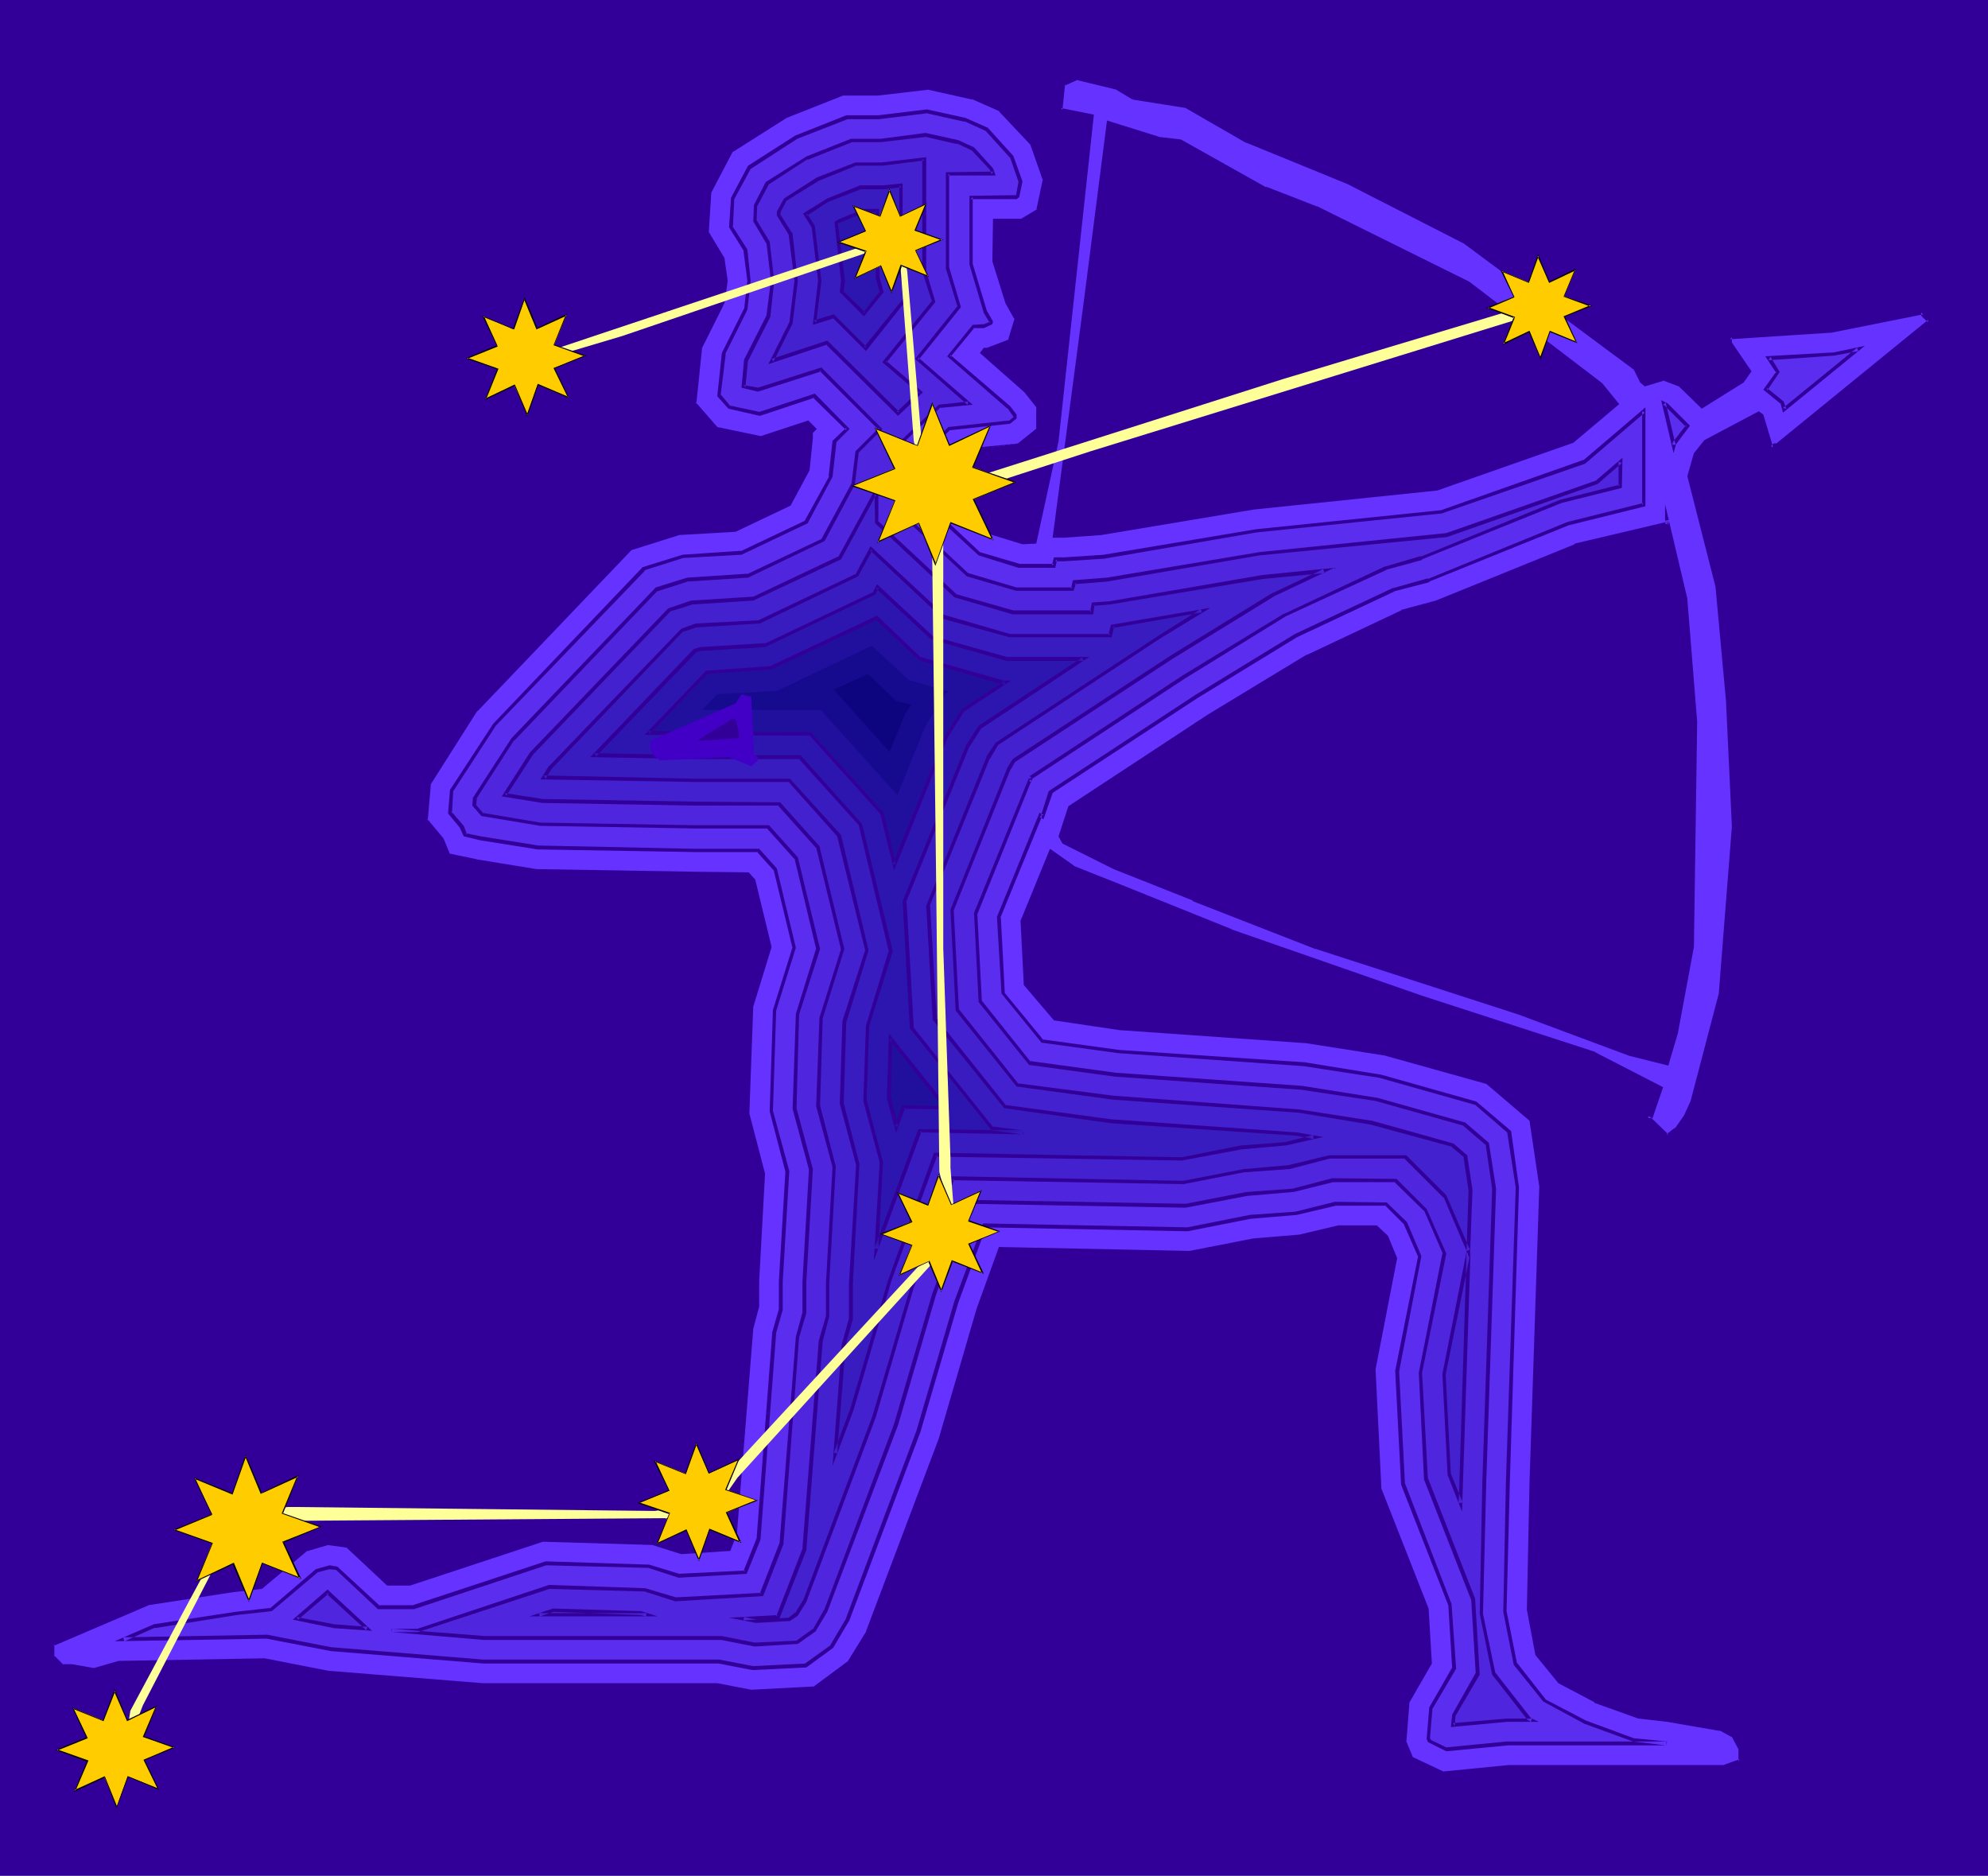 <?xml version="1.0" encoding="UTF-8" standalone="no"?>
<svg
   version="1.0"
   width="129.766mm"
   height="122.431mm"
   id="svg48"
   sodipodi:docname="Sagittarius 20.wmf"
   xmlns:inkscape="http://www.inkscape.org/namespaces/inkscape"
   xmlns:sodipodi="http://sodipodi.sourceforge.net/DTD/sodipodi-0.dtd"
   xmlns="http://www.w3.org/2000/svg"
   xmlns:svg="http://www.w3.org/2000/svg">
  <rect width="100%" height="100%" fill="#808080" stroke="none"/>
  <sodipodi:namedview
     id="namedview48"
     pagecolor="#ffffff"
     bordercolor="#000000"
     borderopacity="0.25"
     inkscape:showpageshadow="2"
     inkscape:pageopacity="0.0"
     inkscape:pagecheckerboard="0"
     inkscape:deskcolor="#d1d1d1"
     inkscape:document-units="mm" />
  <defs
     id="defs1">
    <pattern
       id="WMFhbasepattern"
       patternUnits="userSpaceOnUse"
       width="6"
       height="6"
       x="0"
       y="0" />
  </defs>
  <path
     style="fill:#320099;fill-opacity:1;fill-rule:evenodd;stroke:none"
     d="M 0,0 H 490.455 V 462.73 H 0 Z"
     id="path1" />
  <path
     style="fill:#6632ff;fill-opacity:1;fill-rule:evenodd;stroke:none"
     d="m 418.22,178.209 -2.262,-30.375 -4.686,-19.55 v 0.969 l -22.624,5.332 -34.259,14.056 -8.565,2.262 -23.27,10.987 -24.24,14.864 -34.259,22.458 -2.424,7.109 0.808,1.454 12.443,6.14 19.554,7.917 30.219,11.794 49.934,16.157 27.31,10.179 9.373,2.424 2.262,-7.917 3.878,-20.842 z M 279.568,24.074 l 13.251,2.262 14.867,8.563 24.886,10.179 28.765,14.703 42.016,31.183 1.616,3.07 0.808,0.808 4.686,-1.454 3.878,1.454 5.494,5.493 10.019,-6.301 1.778,-2.424 -4.848,-6.947 v -1.454 l 24.886,-1.616 22.786,-4.524 v 0.646 l 1.454,1.454 -37.33,30.536 h -0.808 l -0.646,0.808 -2.424,-7.917 -0.808,-0.646 -13.251,6.947 -2.424,3.07 -1.454,5.493 6.949,27.143 2.424,28.274 1.454,31.021 -3.07,41.2 -7.11,26.659 -1.454,3.716 -2.424,3.231 -2.262,1.454 -4.848,-4.685 h 0.97 l 2.424,-6.947 -16.322,-8.563 -42.986,-13.895 -46.702,-16.318 -27.31,-10.987 -11.797,-4.847 -5.494,-3.878 -6.949,17.288 0.808,15.349 7.11,8.725 16.322,2.262 46.056,3.231 19.392,3.07 24.886,6.947 10.989,9.371 2.262,16.318 -2.262,73.352 -0.808,31.021 2.262,10.987 5.333,6.947 8.888,4.685 10.827,3.878 6.949,0.808 13.251,2.262 3.07,1.777 1.616,3.07 v 3.07 l -3.878,1.454 h -53.005 l -16.483,1.454 -7.757,-3.716 -1.616,-3.878 0.808,-10.179 5.494,-9.371 -0.808,-13.249 -11.635,-29.567 -1.454,-29.728 5.333,-27.143 -2.262,-5.493 -2.424,-2.262 h -9.373 l -9.373,2.262 -11.635,0.808 -15.675,3.231 -46.702,-0.969 -5.333,14.864 -9.373,31.99 -17.938,47.501 -4.525,7.755 -8.726,6.301 -15.514,0.808 -8.565,-1.616 h -57.853 l -38.138,-3.07 -15.514,-3.231 -35.875,0.808 -6.141,1.616 -5.494,-0.808 h -2.424 l -2.424,-2.424 v -3.07 l 23.594,-10.017 21.008,-3.231 6.949,-0.646 10.989,-9.371 5.333,-1.616 4.848,0.646 10.019,9.371 h 5.494 l 32.643,-10.825 27.31,0.808 6.949,2.262 11.797,-0.646 1.616,-4.039 3.878,-50.571 1.616,-5.332 v -6.301 l 1.454,-26.497 -3.878,-14.703 0.808,-26.659 4.525,-14.541 -3.878,-16.318 -1.454,-1.777 h -13.251 l -38.946,-0.646 -14.867,-2.424 -6.949,-1.616 -1.616,-3.878 -3.878,-4.685 0.808,-9.209 11.635,-17.934 38.138,-39.907 11.797,-3.716 14.059,-0.808 13.251,-6.301 4.525,-8.563 0.97,-7.755 v -1.616 l 0.646,-0.646 -1.616,-1.616 -11.635,3.878 -10.827,-2.262 -5.494,-6.301 1.616,-13.895 5.494,-10.987 0.646,-5.332 -0.646,-5.493 -4.04,-6.301 0.646,-10.179 5.494,-10.179 13.251,-8.563 14.059,-5.493 h 8.726 l 12.443,-1.454 10.827,2.424 6.949,3.07 7.918,8.402 3.07,8.725 -1.616,7.755 -3.878,2.424 h -6.949 v 10.017 l 3.07,10.179 2.424,3.878 -1.616,5.493 -5.494,2.262 h -0.646 l -0.808,0.808 10.827,9.371 3.07,3.878 v 5.493 l -4.686,3.878 -14.706,1.616 -3.232,3.07 v 6.947 l 10.989,10.179 7.757,2.262 h 3.07 l 5.494,-24.881 8.565,-80.299 -7.757,-1.454 0.808,-6.301 3.07,-1.616 10.019,2.424 z m 11.635,10.825 -5.333,-0.808 -12.443,-3.878 -5.494,43.623 -7.757,58.326 h 2.262 l 9.211,-0.646 37.491,-6.301 45.248,-4.524 33.613,-11.794 10.827,-9.371 -3.878,-4.685 L 362.307,69.959 324.654,51.217 312.211,46.531 Z"
     id="path2" />
  <path
     style="fill:#320099;fill-opacity:1;fill-rule:evenodd;stroke:none"
     d="m 418.705,178.209 v -0.162 l -2.424,-30.213 v -0.162 l -5.494,-23.266 v 4.847 l 0.323,-0.485 -22.624,5.332 v 0.162 l -34.259,13.895 v 0 l -8.403,2.262 -0.162,0.162 -23.27,10.987 h -0.162 l -24.24,14.703 -34.421,22.619 -2.424,7.432 0.97,1.777 12.605,6.301 19.554,7.755 v 0.162 l 30.219,11.794 h 0.162 l 49.934,16.157 27.31,10.179 9.696,2.424 2.424,-8.24 v -0.162 l 3.878,-20.842 0.808,-55.418 h -0.97 l -0.646,55.418 v -0.162 l -4.04,20.842 v 0 l -2.262,7.917 0.646,-0.323 -9.373,-2.424 -27.31,-10.017 -49.934,-16.318 h 0.162 l -30.381,-11.794 v 0.162 l -19.554,-7.917 -12.443,-6.14 0.162,0.162 -0.646,-1.454 v 0.323 l 2.424,-7.271 -0.323,0.323 34.421,-22.458 24.078,-14.864 v 0 l 23.432,-10.825 h -0.162 L 354.55,148.965 v 0 l 34.259,-14.056 v 0.162 l 22.786,-5.493 0.162,-1.293 -0.97,0.162 4.686,19.55 v 0 l 2.262,30.213 v 0 z"
     id="path3" />
  <path
     style="fill:#320099;fill-opacity:1;fill-rule:evenodd;stroke:none"
     d="m 279.406,24.558 13.251,2.1 h -0.162 l 14.867,8.563 h 0.162 l 24.886,10.179 28.765,14.703 v 0 l 42.016,31.183 -0.162,-0.162 1.616,3.231 1.131,0.969 4.848,-1.454 h -0.323 l 3.878,1.454 -0.162,-0.162 5.818,5.655 10.342,-6.463 1.939,-2.747 -4.848,-7.109 v 0.162 -1.454 l -0.485,0.485 24.886,-1.616 h 0.162 l 22.624,-4.524 -0.485,-0.485 v 0.808 l 1.616,1.616 0.162,-0.646 -37.491,30.536 h 0.323 -0.97 l -0.808,0.808 0.646,0.162 -2.424,-8.078 -1.131,-0.808 -13.413,7.109 -2.586,3.231 -1.616,5.655 6.949,27.305 v 0 l 2.586,28.113 v 0 l 1.454,31.021 v 0 l -3.232,41.2 v 0 l -6.949,26.497 v 0 l -1.616,3.554 v 0 l -2.262,3.231 v -0.162 l -2.101,1.616 h 0.485 l -4.848,-4.685 -0.323,0.646 h 1.293 l 2.586,-7.594 -16.645,-8.563 -0.162,-0.162 -42.824,-13.895 -46.864,-16.318 h 0.162 l -27.31,-10.987 -11.797,-4.685 h 0.162 l -5.979,-4.201 -7.272,17.772 0.808,15.834 7.434,8.725 16.322,2.424 h 0.162 l 46.056,3.231 h -0.162 l 19.554,3.07 h -0.162 l 24.886,6.947 -0.162,-0.162 10.989,9.371 -0.162,-0.162 2.424,16.318 v -0.162 l -2.424,73.352 -0.646,31.183 2.101,11.148 5.656,6.947 8.888,4.685 v 0.162 l 10.827,3.878 7.11,0.808 13.09,2.262 -0.162,-0.162 3.232,1.777 -0.162,-0.162 1.616,3.07 v -0.162 3.07 l 0.323,-0.485 -4.04,1.454 h 0.162 -53.166 l -16.322,1.616 h 0.323 l -7.918,-3.716 0.323,0.162 -1.616,-3.878 v 0.162 l 0.808,-10.179 v 0.323 l 5.494,-9.532 -0.808,-13.572 -11.635,-29.567 v 0.162 l -1.454,-29.728 v 0.162 l 5.333,-27.466 -2.262,-5.493 -2.747,-2.585 h -9.534 l -9.534,2.262 h 0.162 l -11.635,0.969 -15.675,3.07 v 0 l -47.026,-0.969 -5.494,15.187 -9.373,32.152 -17.938,47.501 0.162,-0.162 -4.686,7.594 0.162,-0.162 -8.726,6.463 0.323,-0.162 -15.514,0.808 v 0 l -8.403,-1.616 h -58.014 0.162 l -38.138,-3.07 -15.675,-3.07 -36.037,0.646 -6.141,1.777 h 0.162 l -5.494,-0.969 h -2.424 l 0.323,0.162 -2.424,-2.424 0.162,0.323 v -3.07 l -0.162,0.485 23.432,-10.017 h -0.162 l 21.008,-3.231 7.11,-0.808 11.15,-9.371 -0.323,0.162 5.494,-1.616 h -0.162 l 4.686,0.646 -0.162,-0.162 10.181,9.532 h 5.656 l 32.805,-10.825 h -0.162 l 27.31,0.808 h -0.162 l 7.11,2.262 12.12,-0.808 1.616,-4.201 4.04,-50.571 v 0 l 1.454,-5.493 v -6.301 l 1.454,-26.497 -3.878,-14.864 v 0.162 l 0.97,-26.659 v 0.162 l 4.525,-14.703 -4.04,-16.641 -1.616,-1.777 -13.413,-0.162 -38.946,-0.646 v 0 l -14.867,-2.424 h 0.162 l -6.949,-1.454 0.323,0.162 -1.616,-3.878 -4.04,-4.847 0.162,0.485 0.808,-9.371 v 0.323 l 11.474,-18.096 v 0.162 l 38.138,-39.907 -0.162,0.162 11.797,-3.716 h -0.162 l 14.059,-0.808 13.574,-6.463 4.686,-8.725 0.808,-7.917 v -1.616 0.323 l 0.97,-0.969 -2.101,-2.1 -11.797,3.878 h 0.162 l -10.827,-2.262 0.162,0.162 -5.494,-6.301 0.162,0.485 1.454,-14.056 v 0.162 l 5.494,-10.987 0.808,-5.493 -0.808,-5.655 -3.878,-6.463 v 0.323 l 0.646,-10.179 v 0.162 l 5.333,-10.179 v 0.162 l 13.251,-8.402 v 0 l 13.898,-5.493 h -0.162 8.726 l 12.443,-1.454 v 0 l 10.827,2.424 -0.162,-0.162 6.949,3.07 h -0.162 l 7.918,8.402 -0.162,-0.162 3.07,8.725 v -0.162 l -1.616,7.594 0.323,-0.323 -4.04,2.424 h 0.323 -7.272 l -0.162,10.502 3.232,10.34 2.262,4.039 v -0.323 l -1.616,5.332 0.323,-0.162 -5.494,2.1 h 0.162 -0.97 l -0.97,1.293 10.989,9.694 v 0 l 3.07,3.878 -0.162,-0.323 v 5.493 l 0.323,-0.323 -4.848,3.878 h 0.162 l -14.382,2.262 14.706,-1.454 5.01,-4.201 v -5.816 l -3.232,-4.039 -10.827,-9.371 v 0.646 l 0.808,-0.808 -0.323,0.162 h 0.808 l 5.656,-2.424 1.616,-5.816 -2.424,-4.039 h 0.162 l -3.07,-10.179 v 0.162 -10.017 l -0.485,0.485 h 7.11 l 4.202,-2.747 1.454,-7.917 -3.07,-8.886 -7.918,-8.725 -7.11,-3.07 -10.989,-2.424 -12.605,1.454 h 0.162 -8.726 l -14.221,5.655 -13.413,8.563 -5.494,10.34 -0.646,10.502 3.878,6.301 V 63.819 l 0.646,5.493 V 69.151 l -0.646,5.493 V 74.483 l -5.494,10.987 -1.454,14.218 5.656,6.463 10.989,2.424 11.797,-3.878 -0.485,-0.162 1.616,1.616 v -0.646 l -0.808,0.808 v 1.777 -0.162 l -0.97,7.917 0.162,-0.162 -4.525,8.563 0.162,-0.162 -13.413,6.14 h 0.323 l -14.059,0.808 -11.958,3.878 -38.299,39.907 -11.635,18.096 -0.97,9.532 4.04,4.847 v -0.162 l 1.616,4.039 7.11,1.777 h 0.162 l 14.706,2.424 h 0.162 l 38.946,0.646 h 13.251 l -0.323,-0.162 1.454,1.777 -0.162,-0.323 3.878,16.48 v -0.323 l -4.525,14.703 -0.808,26.659 3.878,14.864 v -0.162 l -1.454,26.497 v 6.301 -0.162 l -1.616,5.493 -3.878,50.571 v -0.162 l -1.616,4.039 0.485,-0.323 -11.797,0.646 h 0.162 l -7.11,-2.1 -27.31,-0.969 -32.805,10.987 h 0.162 -5.494 l 0.323,0.162 -10.181,-9.532 -5.01,-0.646 -5.656,1.454 -10.989,9.532 0.162,-0.162 -6.949,0.646 -21.008,3.231 -23.755,10.34 v 3.393 l 2.586,2.585 2.586,0.162 v 0 l 5.494,0.808 6.141,-1.616 v 0 l 35.875,-0.808 v 0 l 15.514,3.231 38.138,3.07 v 0 h 57.853 v 0 l 8.565,1.616 15.675,-0.808 8.888,-6.463 4.686,-7.917 17.776,-47.501 9.534,-32.152 5.333,-14.703 -0.485,0.323 46.864,0.969 15.675,-3.231 11.635,-0.808 9.373,-2.424 h -0.162 9.373 -0.323 l 2.424,2.262 v -0.162 l 2.262,5.493 v -0.323 l -5.494,27.305 1.616,29.728 11.474,29.728 v -0.162 l 0.97,13.249 v -0.323 l -5.494,9.532 -0.808,10.34 1.616,4.201 8.08,3.878 16.483,-1.454 v 0 h 53.005 l 4.363,-1.616 v -3.554 l -1.778,-3.231 -3.394,-1.939 -13.09,-2.262 -7.11,-0.808 h 0.162 l -10.989,-3.878 0.162,0.162 -8.726,-4.685 0.162,0.162 -5.494,-6.947 0.162,0.162 -2.262,-10.987 v 0 l 0.808,-31.021 2.262,-73.352 -2.424,-16.48 -11.15,-9.532 -24.886,-7.109 v 0 l -19.554,-3.07 v 0 l -46.056,-3.231 v 0 l -16.322,-2.262 0.323,0.162 -7.11,-8.563 0.162,0.162 -0.808,-15.349 -0.162,0.162 7.11,-17.288 -0.646,0.162 5.494,4.039 11.635,4.685 27.31,10.987 0.162,0.162 46.702,16.157 42.986,14.056 v -0.162 l 16.322,8.563 -0.323,-0.485 -2.424,6.947 0.485,-0.323 h -1.939 l 5.818,5.816 2.586,-1.777 2.424,-3.393 1.616,-3.716 v 0 l 6.949,-26.659 3.232,-41.2 v -0.162 l -1.454,-31.021 v -0.162 l -2.424,-28.113 v 0 l -6.949,-27.305 v 0.323 l 1.454,-5.493 h -0.162 l 2.424,-3.07 -0.162,0.162 13.251,-6.947 h -0.485 l 0.808,0.646 -0.162,-0.162 2.586,8.563 1.293,-1.293 -0.323,0.162 h 0.97 l 37.814,-31.021 -1.778,-1.777 v 0.323 -1.293 l -23.109,4.847 v 0 l -25.371,1.454 v 2.1 l 5.01,7.109 v -0.485 l -1.778,2.424 0.162,-0.162 -10.019,6.301 h 0.485 l -5.494,-5.493 -4.202,-1.616 -4.686,1.454 0.323,0.162 -0.808,-0.646 h 0.162 l -1.778,-3.231 -42.016,-31.183 v 0 L 332.734,44.593 307.848,34.575 v 0 l -14.867,-8.725 -13.413,-2.262 h 0.162 z"
     id="path4" />
  <path
     style="fill:#320099;fill-opacity:1;fill-rule:evenodd;stroke:none"
     d="m 251.288,109.381 -14.706,1.454 -3.394,3.393 v 7.271 l 11.15,10.34 7.918,2.424 3.394,-0.162 5.494,-25.205 8.726,-80.622 -8.08,-1.616 0.323,0.485 0.646,-6.301 -0.162,0.323 3.232,-1.454 h -0.323 l 10.019,2.424 h -0.162 l 4.04,2.424 0.323,-0.969 -3.878,-2.262 -10.342,-2.585 -3.555,1.777 -0.808,6.947 8.242,1.616 -0.323,-0.485 -8.726,80.138 -5.494,24.881 0.485,-0.323 h -3.07 0.162 l -7.757,-2.262 0.162,0.162 -10.989,-10.179 0.162,0.323 v -6.947 l -0.162,0.323 3.232,-3.07 h -0.162 z"
     id="path5" />
  <path
     style="fill:#320099;fill-opacity:1;fill-rule:evenodd;stroke:none"
     d="m 291.364,34.414 -5.494,-0.646 h 0.162 l -12.928,-4.039 -5.656,44.108 -7.757,58.811 h 2.747 l 9.211,-0.646 37.653,-6.301 45.248,-4.685 33.613,-11.794 11.312,-9.532 -4.202,-5.17 -32.805,-25.043 -37.491,-18.58 h -0.162 l -12.443,-4.847 v 0.162 l -21.008,-11.794 -0.323,0.808 21.008,11.633 v 0.162 l 12.605,4.685 h -0.162 l 37.491,18.58 v 0 l 32.643,25.043 v -0.162 l 3.878,4.685 v -0.646 l -10.827,9.371 0.162,-0.162 -33.613,11.794 h 0.162 l -45.248,4.524 -37.491,6.301 -9.373,0.808 h 0.162 -2.262 l 0.323,0.485 7.918,-58.487 5.494,-43.462 -0.646,0.323 12.443,3.878 v 0 l 5.494,0.808 -0.162,-0.162 z"
     id="path6" />
  <path
     style="fill:#5b2def;fill-opacity:1;fill-rule:evenodd;stroke:none"
     d="m 435.512,95.971 3.07,-4.201 -2.262,-3.393 16.16,-0.969 5.818,-1.293 -18.099,14.864 -0.485,-1.777 z m -22.624,13.895 -2.424,-10.34 0.646,0.323 5.171,5.17 -3.232,4.362 z m -152.55,28.113 -0.323,1.616 h -8.565 l -9.858,-2.908 -13.736,-12.925 v -11.956 l 6.302,-6.14 14.867,-1.454 1.454,-1.131 v -0.646 l -1.616,-1.939 -14.706,-12.602 5.979,-7.432 h 2.586 l 1.778,-0.808 0.162,-0.323 -1.616,-2.262 -3.555,-11.794 V 48.632 h 11.15 l 0.485,-0.162 0.646,-3.716 -2.262,-6.14 -6.141,-6.786 -5.333,-2.262 -9.373,-2.1 -11.797,1.454 h -7.918 l -12.443,4.847 -11.635,7.432 -4.04,7.755 -0.485,6.947 3.555,5.816 0.97,7.594 -0.97,6.947 -5.333,10.825 -1.131,10.502 2.424,2.908 7.595,1.616 13.413,-4.362 8.242,8.078 -3.232,3.07 -0.97,8.725 -5.979,11.148 -16.16,7.594 -14.221,0.969 -9.696,3.07 -36.845,38.292 -10.504,16.318 -0.485,5.493 2.909,3.554 0.808,1.939 3.878,0.808 14.221,2.262 38.461,0.646 h 15.675 l 4.363,4.847 4.525,19.227 -4.848,15.349 -0.646,24.881 3.878,15.026 -1.616,27.143 v 6.786 l -1.616,5.816 -3.878,50.894 -3.232,8.078 -16.483,0.969 -7.272,-2.262 -25.533,-0.808 -32.643,10.825 h -8.565 l -10.342,-9.694 -1.778,-0.162 -3.07,0.808 -11.312,9.694 -8.726,0.969 -20.2,3.07 -7.595,3.231 35.39,-0.646 15.837,3.07 37.653,3.07 h 58.176 l 8.242,1.616 13.09,-0.646 6.464,-4.685 3.717,-6.301 17.614,-46.693 9.373,-31.99 6.949,-18.903 50.096,0.969 15.514,-3.07 11.312,-0.808 9.696,-2.424 h 12.443 l 4.848,4.847 3.555,8.078 -5.656,28.436 1.454,27.951 11.635,29.567 0.97,15.672 -5.656,9.856 -0.646,7.594 0.162,0.485 4.363,2.1 15.029,-1.454 h 39.107 l -8.08,-0.969 -11.958,-4.362 -10.181,-5.332 -6.949,-9.048 -2.747,-12.925 0.808,-31.667 2.262,-72.867 -1.939,-13.733 -8.242,-7.109 -23.432,-6.463 -18.746,-3.07 -46.056,-3.231 -18.746,-2.424 -9.696,-11.956 -0.97,-18.58 10.181,-25.205 0.485,0.323 2.101,-5.978 36.037,-23.75 24.402,-15.026 24.24,-11.148 8.565,-2.424 34.421,-14.056 18.584,-4.524 v -23.104 l -14.544,12.441 -35.39,12.441 -45.571,4.524 -37.491,6.463 -9.858,0.646 z"
     id="path7" />
  <path
     style="fill:#320099;fill-opacity:1;fill-rule:evenodd;stroke:none"
     d="m 435.835,95.648 0.162,0.646 3.07,-4.524 -2.262,-3.716 -0.485,0.808 16.16,-1.131 v 0 l 5.979,-1.131 -0.323,-0.808 -18.261,14.864 0.808,0.162 -0.646,-1.777 -4.202,-3.393 -0.808,0.485 4.363,3.554 -0.162,-0.323 0.646,2.424 20.2,-16.48 -7.595,1.616 v 0 l -16.968,0.969 2.747,4.201 v -0.485 l -3.232,4.524 z"
     id="path8" />
  <path
     style="fill:#320099;fill-opacity:1;fill-rule:evenodd;stroke:none"
     d="m 412.564,109.704 h 0.808 l -2.424,-10.34 -0.646,0.485 0.646,0.323 h -0.162 l 5.171,5.17 v -0.485 l -3.232,4.201 -0.162,0.646 0.323,2.1 0.646,-2.424 v 0.162 l 3.394,-4.524 -5.494,-5.493 -1.616,-0.808 3.07,13.087 z"
     id="path9" />
  <path
     style="fill:#320099;fill-opacity:1;fill-rule:evenodd;stroke:none"
     d="m 260.014,137.494 -0.485,1.939 0.485,-0.323 h -8.565 0.162 l -9.858,-2.908 0.162,0.162 -13.736,-12.925 0.162,0.323 v -11.956 l -0.162,0.323 6.302,-6.14 -0.162,0.162 14.867,-1.616 1.616,-1.293 v -0.969 l -1.616,-2.1 -14.706,-12.602 v 0.485 l 5.979,-7.271 -0.323,0.162 h 2.586 l 2.101,-0.969 0.162,-0.646 -1.454,-2.585 v 0.162 l -3.555,-11.794 v 0.162 -16.641 l -0.485,0.485 h 11.312 l 0.646,-0.485 0.808,-3.878 -2.262,-6.301 -6.302,-6.947 -5.494,-2.424 -9.534,-2.1 -11.958,1.454 h 0.162 -8.08 l -12.605,5.009 -11.635,7.432 -4.202,7.917 -0.485,7.271 3.717,5.978 -0.162,-0.162 0.97,7.432 V 69.151 l -0.808,7.109 v -0.162 l -5.494,10.987 -1.131,10.663 2.747,3.07 7.757,1.777 13.574,-4.524 h -0.485 l 8.242,8.078 v -0.646 l -3.394,3.231 -0.97,8.725 h 0.162 l -6.141,11.148 0.162,-0.162 -15.998,7.594 0.162,-0.162 -14.382,0.969 -9.858,3.07 -36.845,38.615 -10.666,16.318 -0.485,5.816 3.07,3.716 -0.162,-0.162 0.97,2.1 4.04,0.969 14.221,2.262 h 0.162 l 38.461,0.646 h 15.675 l -0.323,-0.162 4.363,4.847 -0.162,-0.323 4.686,19.388 v -0.323 l -4.848,15.51 -0.808,25.043 3.878,14.864 v 0 l -1.616,27.143 v 6.786 0 l -1.616,5.655 -3.878,51.055 v -0.162 l -3.232,8.078 0.485,-0.162 -16.483,0.808 h 0.162 l -7.434,-2.262 -25.533,-0.808 -32.805,10.825 h 0.162 -8.565 l 0.323,0.162 -10.504,-9.694 -1.939,-0.323 -3.394,0.969 -11.312,9.694 0.323,-0.162 -8.726,0.969 -20.2,3.07 -9.696,4.201 37.491,-0.646 v 0 l 15.837,3.07 37.653,3.07 h 58.176 -0.162 l 8.403,1.616 13.251,-0.646 6.626,-4.847 3.717,-6.301 0.162,-0.162 17.614,-46.693 9.373,-31.99 6.949,-18.903 -0.485,0.323 50.096,0.969 15.514,-3.07 11.474,-0.969 v 0 l 9.534,-2.262 v 0 h 12.443 l -0.323,-0.162 4.848,4.847 -0.162,-0.162 3.555,8.078 v -0.162 l -5.656,28.274 1.454,28.113 11.635,29.728 v -0.162 l 0.97,15.672 v -0.162 l -5.656,9.856 -0.646,7.755 0.323,0.808 4.525,2.262 15.19,-1.454 v 0 h 39.107 l 0.162,-0.969 -8.242,-0.808 v 0 l -11.797,-4.362 v 0 l -10.181,-5.332 0.323,0.162 -7.11,-9.048 v 0.162 l -2.586,-12.925 v 0 l 0.808,-31.667 2.262,-72.867 -1.939,-13.895 -8.565,-7.271 -23.432,-6.624 v 0 l -18.907,-3.07 v 0 l -46.056,-3.07 h 0.162 l -18.907,-2.585 0.323,0.162 -9.696,-11.794 0.162,0.162 -0.97,-18.58 -0.162,0.162 10.342,-25.205 -0.646,0.162 0.97,0.646 2.262,-6.463 -0.323,0.162 36.037,-23.589 24.563,-15.026 v 0 l 24.078,-11.31 h -0.162 l 8.726,-2.262 V 143.472 l 34.421,-13.895 v 0 l 18.907,-4.685 v -24.397 l -15.352,13.087 0.162,-0.162 -35.229,12.441 v 0 l -45.571,4.685 -37.653,6.301 h 0.162 l -9.858,0.646 h -2.586 l 0.323,0.969 h 2.262 l 9.858,-0.646 v 0 l 37.491,-6.463 45.733,-4.685 35.39,-12.279 14.706,-12.602 -0.646,-0.323 v 23.104 l 0.323,-0.485 -18.746,4.685 v 0 l -34.421,14.056 v -0.162 l -8.565,2.424 h -0.162 l -24.078,11.31 v 0 l -24.563,15.026 -36.198,23.75 -1.939,6.14 0.646,-0.323 -0.97,-0.485 -10.504,25.689 1.131,18.903 9.858,12.118 18.907,2.585 v 0 l 46.056,3.231 h -0.162 l 18.907,2.908 h -0.162 l 23.432,6.624 -0.162,-0.162 8.242,7.109 -0.162,-0.162 2.101,13.572 v 0 l -2.424,72.867 -0.646,31.829 2.586,13.087 7.272,9.048 10.181,5.493 v 0 l 11.958,4.362 8.242,0.969 v -0.969 h -39.107 -0.162 l -15.029,1.454 0.323,0.162 -4.363,-2.1 0.323,0.162 -0.323,-0.485 v 0.162 l 0.646,-7.594 v 0.162 l 5.818,-9.856 -1.131,-15.995 -11.474,-29.728 v 0.323 l -1.454,-27.951 v 0 l 5.494,-28.436 -3.555,-8.402 -5.01,-4.847 -12.766,-0.162 -9.696,2.424 h 0.162 l -11.474,0.808 -15.352,3.07 v 0 l -50.419,-0.969 -7.11,19.227 -9.373,31.99 -17.614,46.855 v -0.162 l -3.717,6.301 0.162,-0.162 -6.302,4.524 h 0.162 l -13.09,0.646 h 0.162 l -8.403,-1.616 h -58.176 v 0 l -37.653,-3.07 -15.675,-3.07 -35.552,0.646 0.323,0.969 7.595,-3.393 -0.162,0.162 20.2,-3.231 8.726,-0.969 11.474,-9.694 -0.323,0.162 3.07,-0.808 h -0.162 l 1.778,0.162 -0.162,-0.162 10.504,9.856 h 8.888 l 32.643,-10.825 h -0.162 l 25.533,0.646 h -0.162 l 7.434,2.424 16.806,-0.969 3.394,-8.402 3.878,-51.055 v 0 l 1.616,-5.655 v -6.947 l 1.616,-27.305 -4.04,-14.864 v 0 l 0.808,-24.881 v 0.162 l 4.848,-15.51 -4.686,-19.55 -4.363,-4.847 h -15.998 l -38.461,-0.808 v 0 l -14.221,-2.262 -3.878,-0.808 0.485,0.323 -0.808,-2.1 -3.07,-3.554 0.162,0.485 0.323,-5.655 v 0.162 l 10.504,-16.157 v 0 l 36.845,-38.292 h -0.323 l 9.696,-3.07 v 0 l 14.382,-0.808 16.322,-7.755 6.141,-11.471 0.97,-8.563 -0.162,0.162 3.394,-3.393 -8.565,-8.725 -13.736,4.524 h 0.162 l -7.595,-1.616 0.323,0.162 -2.424,-2.908 v 0.485 l 1.293,-10.502 -0.162,0.162 5.494,-10.987 0.808,-7.109 -0.808,-7.755 -3.717,-5.816 0.162,0.162 0.323,-6.947 v 0.162 l 4.202,-7.755 -0.162,0.323 11.474,-7.432 v 0 l 12.443,-4.847 h -0.162 7.918 v 0 l 11.797,-1.454 v 0 l 9.373,2.1 -0.162,-0.162 5.333,2.424 -0.162,-0.162 6.141,6.786 v -0.162 l 2.101,6.14 v -0.162 l -0.646,3.554 0.162,-0.323 -0.323,0.323 0.162,-0.162 -11.474,0.162 v 16.965 l 3.555,11.956 1.454,2.424 v -0.485 l -0.162,0.323 0.323,-0.162 -1.939,0.808 0.323,-0.162 -2.747,0.162 -6.302,7.755 14.867,12.925 v -0.162 l 1.454,2.1 v -0.323 0.646 l 0.162,-0.323 -1.293,1.131 0.162,-0.162 -15.029,1.616 -6.626,6.301 v 12.441 l 14.059,12.925 9.858,3.07 h 9.05 l 0.485,-2.1 -0.485,0.485 z"
     id="path10" />
  <path
     style="fill:#4f26dd;fill-opacity:1;fill-rule:evenodd;stroke:none"
     d="m 96.637,402.303 h 6.302 l 32.482,-10.825 23.755,0.808 7.434,2.262 21.331,-1.293 4.848,-12.279 4.04,-51.217 1.616,-5.816 v -7.594 l 1.616,-27.951 -4.04,-15.026 0.808,-23.266 5.01,-15.995 -5.333,-22.296 -6.949,-7.755 h -18.099 l -38.138,-0.646 -14.382,-2.424 -1.939,-2.424 0.162,-1.616 9.373,-14.541 35.39,-36.999 7.595,-2.424 14.867,-0.969 18.746,-8.886 7.434,-13.733 0.808,-7.755 5.818,-5.816 -14.706,-14.703 -15.514,5.009 -3.555,-0.808 0.646,-6.463 5.494,-10.825 1.131,-8.725 -1.293,-9.532 -3.232,-5.17 0.162,-4.039 2.909,-5.332 9.858,-6.301 10.827,-4.362 h 7.272 l 11.15,-1.293 7.918,1.777 3.717,1.616 4.686,5.009 0.323,1.131 h -11.15 v 23.266 l 2.747,9.532 -10.342,12.925 12.766,10.987 -7.272,0.646 -9.696,9.209 v 16.965 l 16.645,15.51 11.958,3.393 h 13.898 l 0.485,-1.616 8.08,-0.646 37.653,-6.301 46.056,-4.685 37.006,-12.925 5.979,-5.17 v 6.14 l -14.706,3.554 -34.421,14.056 -8.888,2.424 -24.725,11.633 -24.886,15.187 -37.814,24.881 -0.162,0.485 -0.162,-0.162 -13.413,33.121 1.293,21.812 12.12,15.187 21.331,2.908 45.894,3.231 18.261,2.908 21.816,6.14 5.656,4.847 1.616,10.987 -2.424,72.382 -0.808,32.475 3.07,14.864 8.726,10.987 0.808,0.485 h -6.141 l -13.413,1.131 0.162,-2.424 5.979,-10.179 -1.131,-18.419 -11.635,-29.567 -1.454,-26.336 5.979,-29.405 -4.686,-10.825 -7.434,-7.271 h -15.514 l -9.696,2.424 -11.312,0.969 -15.19,2.908 -53.651,-0.969 -8.403,22.943 -9.373,31.99 -17.291,46.047 -2.909,4.685 -4.04,3.07 -10.666,0.485 -8.242,-1.616 h -58.338 z m -5.979,-0.485 -8.242,-0.646 -9.211,-1.777 7.595,-6.624 z"
     id="path11" />
  <path
     style="fill:#320099;fill-opacity:1;fill-rule:evenodd;stroke:none"
     d="m 96.798,401.819 -0.162,0.808 h 6.464 l 32.482,-10.663 h -0.162 l 23.755,0.646 h -0.162 l 7.595,2.424 21.654,-1.293 5.01,-12.764 3.878,-51.217 v 0.162 l 1.778,-5.978 v -7.594 l 1.616,-27.951 -4.04,-15.026 v 0 l 0.646,-23.266 v 0.162 l 5.171,-16.157 -5.494,-22.619 -7.11,-7.917 h -18.261 l -38.138,-0.646 v 0 l -14.382,-2.424 0.323,0.162 -1.939,-2.262 0.162,0.323 0.162,-1.777 -0.162,0.162 9.373,-14.541 v 0.162 l 35.39,-36.999 -0.162,0.162 7.595,-2.424 h -0.162 l 15.029,-0.969 18.907,-9.048 7.434,-13.895 0.97,-7.917 -0.162,0.162 5.979,-5.978 -15.029,-15.187 -15.675,5.009 h 0.162 l -3.717,-0.646 0.485,0.485 0.646,-6.624 v 0.162 l 5.494,-10.825 0.97,-8.886 -1.131,-9.694 -3.232,-5.332 v 0.323 l 0.162,-4.039 v 0.323 l 2.909,-5.493 -0.162,0.162 9.696,-6.301 v 0.162 l 10.989,-4.362 h -0.323 7.434 l 11.15,-1.293 h -0.162 l 7.757,1.777 v -0.162 l 3.717,1.777 -0.162,-0.162 4.686,5.009 -0.162,-0.162 0.485,1.131 0.323,-0.646 -11.635,0.162 v 23.75 l 2.909,9.532 v -0.323 l -10.504,13.087 12.928,11.31 0.162,-0.808 -7.272,0.808 -9.858,9.371 v 17.288 l 16.806,15.672 12.12,3.554 h 14.221 l 0.646,-1.939 -0.485,0.323 8.08,-0.646 37.653,-6.463 46.218,-4.524 37.168,-13.087 5.979,-5.17 -0.808,-0.323 v 6.14 l 0.323,-0.485 -14.706,3.716 v 0 L 350.51,137.332 v -0.162 l -8.726,2.585 h -0.162 l -24.725,11.633 h -0.162 l -24.886,15.187 -37.814,24.881 -0.323,0.646 0.808,-0.162 -0.485,-0.485 -13.736,33.768 1.131,21.973 12.443,15.51 21.331,2.908 h 0.162 l 45.894,3.231 h -0.162 l 18.261,2.747 v 0 l 21.816,6.14 h -0.162 l 5.656,4.847 -0.162,-0.323 1.616,10.987 v 0 l -2.424,72.382 -0.646,32.475 3.07,15.026 8.726,11.148 0.808,0.485 0.323,-0.808 h -6.302 l -13.251,1.131 0.485,0.646 0.162,-2.585 v 0.162 l 5.979,-10.179 -1.131,-18.742 -11.635,-29.728 v 0.323 l -1.454,-26.336 v 0 l 5.979,-29.405 -4.848,-10.987 -7.434,-7.432 -15.837,-0.162 -9.858,2.585 v 0 l -11.312,0.808 -15.029,2.908 v 0 l -53.974,-0.969 -8.565,23.266 -9.373,31.99 -17.291,46.047 v -0.162 l -2.747,4.847 v -0.162 l -4.04,2.908 h 0.323 l -10.666,0.485 v 0 l -8.08,-1.616 h -58.499 v 0 l -22.786,-1.777 -0.162,0.808 22.786,1.939 h 0.162 58.338 v 0 l 8.242,1.616 10.666,-0.646 4.363,-3.07 2.909,-4.847 17.453,-46.047 9.373,-32.152 8.403,-22.781 -0.485,0.323 53.651,0.969 15.19,-2.908 11.312,-0.969 h 0.162 l 9.696,-2.424 h -0.162 15.514 l -0.323,-0.162 7.434,7.271 v -0.162 l 4.686,10.825 -0.162,-0.162 -5.818,29.405 1.293,26.336 11.635,29.728 v -0.162 l 1.131,18.419 v -0.323 l -5.818,10.34 -0.323,3.07 13.898,-1.293 v 0 h 7.757 l -2.262,-1.131 0.323,0.162 -8.726,-11.148 v 0.162 l -3.07,-14.703 v 0 l 0.808,-32.475 2.424,-72.382 -1.778,-11.31 -5.818,-5.009 -21.816,-6.14 h -0.162 l -18.261,-2.908 v 0 l -45.894,-3.231 v 0 l -21.331,-2.908 0.323,0.323 -12.12,-15.187 v 0.162 l -1.131,-21.812 v 0.323 l 13.413,-33.121 h -0.646 l 0.485,0.646 0.485,-1.293 -0.162,0.323 37.653,-24.72 24.886,-15.349 v 0 l 24.886,-11.471 h -0.162 l 8.888,-2.424 v -0.162 l 34.421,-13.895 v 0 l 14.867,-3.716 0.162,-7.432 -6.787,5.816 0.162,-0.162 -36.845,12.925 v 0 l -46.056,4.685 -37.653,6.301 -8.403,0.646 -0.485,2.1 0.323,-0.323 h -13.898 0.162 l -11.958,-3.554 0.162,0.162 -16.645,-15.51 0.162,0.323 v -16.965 l -0.162,0.323 9.696,-9.209 -0.323,0.162 8.242,-0.808 -13.413,-11.633 v 0.646 l 10.504,-13.087 -2.909,-9.856 v 0.162 -23.266 l -0.323,0.485 h 11.797 l -0.646,-1.777 -4.686,-5.17 -3.878,-1.777 -8.08,-1.777 -11.15,1.454 v 0 h -7.272 l -10.989,4.362 -10.019,6.301 -2.909,5.655 -0.162,4.039 3.232,5.493 v -0.323 l 1.131,9.532 V 69.151 l -1.131,8.725 v 0 l -5.494,10.825 -0.646,6.947 4.04,0.969 15.675,-5.009 -0.485,-0.162 14.706,14.703 v -0.646 l -5.818,5.816 -0.97,7.917 v 0 l -7.434,13.733 0.323,-0.162 -18.746,8.886 0.162,-0.162 -14.867,0.969 -7.757,2.424 -35.552,37.161 -9.534,14.703 -0.162,1.939 2.262,2.585 14.544,2.424 v 0 l 38.138,0.646 h 18.099 -0.323 l 6.949,7.755 -0.162,-0.323 5.333,22.296 v -0.162 l -5.01,16.157 -0.808,23.427 4.04,15.026 v -0.162 l -1.616,27.951 v 7.594 -0.162 l -1.616,5.978 -4.04,51.055 v -0.162 l -4.848,12.441 0.485,-0.162 -21.331,1.131 h 0.162 l -7.595,-2.262 -23.755,-0.808 -32.482,10.825 v 0 h -6.302 v 0.808 z"
     id="path12" />
  <path
     style="fill:#320099;fill-opacity:1;fill-rule:evenodd;stroke:none"
     d="m 90.334,402.142 0.323,-0.808 -8.242,-0.646 -9.211,-1.777 0.323,0.646 7.595,-6.463 h -0.646 l 9.858,9.048 1.454,0.162 -10.989,-10.179 -8.565,7.432 10.181,2.1 9.373,0.646 z"
     id="path13" />
  <path
     style="fill:#4421ce;fill-opacity:1;fill-rule:evenodd;stroke:none"
     d="m 221.553,101.949 -17.453,-17.288 -13.574,4.362 4.686,-9.371 1.293,-10.34 -1.454,-11.471 -2.909,-4.847 v -0.646 l 1.616,-3.07 7.918,-5.17 9.373,-3.716 h 6.626 l 10.342,-1.131 v 27.628 l 2.262,7.594 -11.958,14.864 8.726,7.432 z m 140.753,206.968 -1.939,61.88 -2.909,-6.947 -1.293,-24.881 6.141,-30.052 0.485,-15.349 -1.293,-8.402 -3.07,-2.585 -20.2,-5.655 -17.614,-2.908 -45.894,-3.231 -23.755,-3.231 -14.706,-18.419 -1.454,-24.72 14.059,-34.899 1.293,-1.939 38.946,-25.528 25.21,-15.51 12.443,-5.655 -15.19,1.454 -37.814,6.301 -4.04,0.323 -0.485,2.1 h -19.392 l -14.059,-4.039 -19.554,-18.257 v -9.048 l -0.162,1.454 -8.888,16.48 -21.331,10.017 -15.19,0.969 -5.494,1.777 -34.098,35.545 -6.626,10.179 9.373,1.454 37.653,0.646 h 20.685 l 9.696,10.825 5.979,25.043 -5.171,16.965 -0.808,21.65 3.878,15.026 -1.616,28.759 v 8.24 l -1.616,5.978 -4.04,51.54 -6.464,16.641 -8.565,0.485 3.232,0.485 8.08,-0.323 1.778,-1.293 2.101,-3.231 16.968,-45.562 9.373,-31.99 10.019,-26.82 57.045,1.131 14.867,-3.07 11.15,-0.808 10.019,-2.585 h 18.584 l 9.858,9.856 5.818,13.41 z m -202.808,89.508 h -26.502 l 3.394,-1.293 21.816,0.808 z"
     id="path14" />
  <path
     style="fill:#320099;fill-opacity:1;fill-rule:evenodd;stroke:none"
     d="m 221.23,101.626 h 0.646 l -17.776,-17.611 -13.736,4.524 0.485,0.646 4.686,-9.371 1.293,-10.502 -1.293,-11.633 -3.07,-4.847 v 0.323 l 0.162,-0.808 -0.162,0.162 1.616,-3.07 -0.162,0.162 8.08,-5.009 v 0 l 9.211,-3.716 h -0.162 6.626 l 10.342,-1.293 -0.485,-0.323 v 27.79 l 2.424,7.432 v -0.323 l -12.282,15.187 9.05,7.755 v -0.646 l -5.494,5.17 0.323,0.969 6.141,-5.816 -9.05,-7.755 v 0.485 l 12.12,-15.026 -2.262,-7.594 v 0 -28.113 l -10.989,1.293 h 0.162 -6.626 l -9.534,3.716 -8.08,5.17 -1.778,3.231 v 0.969 l 3.07,5.009 -0.162,-0.162 1.454,11.31 V 69.151 l -1.293,10.502 v -0.162 l -5.171,10.34 14.544,-4.847 h -0.323 l 17.776,17.611 z"
     id="path15" />
  <path
     style="fill:#320099;fill-opacity:1;fill-rule:evenodd;stroke:none"
     d="m 362.792,308.917 h -0.97 l -1.939,61.88 0.97,-0.162 -2.909,-7.109 v 0.323 l -1.293,-24.881 v 0.162 l 6.141,-30.213 -0.97,-0.162 -5.979,30.213 1.293,24.881 3.555,9.048 2.101,-63.981 -0.97,-0.162 z"
     id="path16" />
  <path
     style="fill:#320099;fill-opacity:1;fill-rule:evenodd;stroke:none"
     d="m 362.63,310.533 0.646,-16.965 v 0 l -1.293,-8.563 -3.394,-2.908 -20.2,-5.655 h -0.162 l -17.614,-2.747 -45.894,-3.393 -23.755,-3.07 0.323,0.162 -14.706,-18.419 v 0.162 l -1.293,-24.72 v 0.162 l 14.059,-34.899 v 0.162 l 1.131,-1.939 -0.162,0.162 38.946,-25.528 25.21,-15.51 v 0 l 14.706,-6.947 -17.776,1.777 -37.653,6.463 -4.363,0.323 -0.485,2.424 0.323,-0.485 h -19.392 0.162 l -14.221,-4.039 0.323,0.162 -19.554,-18.257 0.162,0.323 v -9.048 h -0.97 v 1.293 0 l -8.888,16.318 0.162,-0.162 -21.493,10.179 0.323,-0.162 -15.352,0.969 -5.656,1.939 -34.098,35.545 -6.949,10.825 10.019,1.616 v 0 l 37.653,0.646 h 20.685 l -0.323,-0.162 9.696,10.825 -0.162,-0.323 6.141,25.205 v -0.162 l -5.333,16.965 -0.808,21.812 4.04,15.026 v -0.162 l -1.616,28.759 v 8.24 -0.162 l -1.778,6.14 -4.04,51.378 v 0 l -6.464,16.641 0.485,-0.323 -12.12,0.646 6.626,1.293 8.403,-0.485 1.939,-1.293 2.101,-3.393 17.13,-45.562 9.373,-31.99 10.019,-26.82 -0.485,0.323 57.045,0.969 14.867,-2.908 11.312,-0.808 9.858,-2.585 v 0 h 18.584 l -0.323,-0.162 9.858,9.856 v -0.162 l 6.464,15.187 v -2.262 l -5.818,-13.41 -9.858,-9.856 h -19.069 l -10.019,2.424 h 0.162 l -11.15,0.969 -15.029,2.908 h 0.162 l -57.368,-1.131 -10.019,27.305 -9.373,31.829 -17.13,45.562 v -0.162 l -1.939,3.231 v -0.162 l -1.616,1.293 h 0.162 l -8.08,0.485 v 0 l -3.07,-0.646 -0.162,0.808 8.888,-0.485 6.626,-16.803 4.04,-51.54 v 0 l 1.616,-6.14 v -8.24 l 1.616,-28.759 -3.878,-15.026 v 0 l 0.646,-21.65 v 0.162 l 5.333,-17.126 -6.141,-25.366 -9.696,-10.825 -21.008,-0.162 -37.653,-0.646 h 0.162 l -9.373,-1.454 0.323,0.646 6.626,-10.179 -0.162,0.162 34.098,-35.545 -0.323,0.162 5.656,-1.777 h -0.162 l 15.19,-0.969 21.654,-10.179 9.05,-16.641 0.162,-1.454 -0.97,-0.162 0.162,9.371 19.554,18.257 14.382,4.201 h 19.877 l 0.323,-2.424 -0.323,0.323 4.04,-0.323 37.814,-6.301 15.19,-1.454 -0.323,-0.969 -12.282,5.816 h -0.162 l -25.21,15.51 -38.946,25.528 -1.293,2.1 v 0 l -14.059,35.06 1.293,24.881 15.029,18.742 23.755,3.231 45.894,3.231 17.614,2.908 v 0 l 20.2,5.493 h -0.162 l 3.07,2.585 -0.162,-0.323 1.293,8.563 v -0.162 l -0.485,15.026 0.808,-0.323 z"
     id="path17" />
  <path
     style="fill:#320099;fill-opacity:1;fill-rule:evenodd;stroke:none"
     d="m 159.337,398.749 0.162,-0.808 h -26.502 l 0.162,0.808 3.394,-1.131 h -0.162 l 21.816,0.808 h -0.162 l 1.293,0.323 h 2.909 l -4.04,-1.293 -21.816,-0.646 -5.818,1.939 h 31.674 z"
     id="path18" />
  <path
     style="fill:#381cbf;fill-opacity:1;fill-rule:evenodd;stroke:none"
     d="M 222.2,45.724 V 67.858 l 1.616,5.332 -10.342,12.764 -7.757,-7.917 -4.686,1.454 1.293,-10.179 -1.778,-13.41 -1.778,-3.07 5.494,-3.554 7.918,-3.07 h 5.818 z m 63.67,111.482 -39.915,26.336 -2.101,3.393 -14.867,36.514 1.616,27.951 17.291,21.65 26.179,3.554 45.733,3.231 4.363,0.646 -7.11,1.777 -10.827,0.808 -14.706,2.908 -60.762,-1.131 -11.312,30.859 -9.211,31.99 -4.202,10.825 2.101,-26.82 1.778,-6.301 v -8.725 l 1.616,-29.405 -3.878,-15.187 0.646,-20.034 5.656,-17.611 -6.949,-28.274 -12.282,-13.733 h -23.109 l -37.491,-0.646 1.454,-2.262 32.643,-34.091 3.394,-1.131 15.675,-0.808 24.078,-11.633 3.555,-6.463 17.938,16.803 16.16,4.685 h 24.886 l 0.485,-2.424 22.139,-3.716 z"
     id="path19" />
  <path
     style="fill:#320099;fill-opacity:1;fill-rule:evenodd;stroke:none"
     d="m 222.361,46.208 -0.485,-0.485 V 67.858 l 1.616,5.332 v -0.323 l -10.342,12.764 h 0.646 l -8.08,-8.078 -4.848,1.454 0.485,0.646 1.293,-10.34 -1.616,-13.572 -1.939,-3.07 -0.162,0.646 5.656,-3.716 -0.162,0.162 7.918,-3.07 h -0.162 5.818 l 4.363,-0.485 0.323,-0.969 -4.848,0.485 h 0.162 -5.818 l -8.08,3.231 -5.979,3.716 2.101,3.393 v -0.162 l 1.616,13.41 V 69.151 l -1.293,10.987 5.171,-1.616 -0.323,-0.162 8.242,8.24 10.666,-13.41 -1.616,-5.493 V 67.858 45.239 Z"
     id="path20" />
  <path
     style="fill:#320099;fill-opacity:1;fill-rule:evenodd;stroke:none"
     d="m 285.708,156.882 -40.077,26.336 -2.262,3.393 v 0.162 l -14.867,36.676 1.616,28.113 17.614,21.812 26.341,3.716 v 0 l 45.733,3.07 v 0 l 4.202,0.808 v -0.969 l -7.11,1.777 v 0 l -10.827,0.808 -14.544,2.908 v 0 l -61.085,-1.131 -11.312,31.344 -9.373,31.829 -4.04,10.825 0.808,0.162 2.101,-26.659 v 0 l 1.778,-6.463 v -8.725 l 1.616,-29.567 -3.878,-15.026 v 0 l 0.646,-20.034 v 0.162 l 5.494,-17.772 -6.787,-28.436 -12.605,-13.895 h -23.27 l -37.491,-0.808 0.485,0.808 1.454,-2.424 -0.162,0.162 32.643,-34.091 -0.162,0.162 3.394,-1.131 h -0.162 l 15.837,-0.969 24.24,-11.633 3.555,-6.463 h -0.646 l 18.099,16.965 16.322,4.524 h 25.21 l 0.646,-2.747 -0.485,0.485 22.139,-3.878 -0.323,-0.808 -10.504,6.624 0.485,0.646 12.443,-7.594 -24.563,4.201 -0.646,2.585 0.485,-0.323 h -24.886 0.162 l -16.16,-4.685 0.162,0.162 -18.422,-17.126 -3.717,6.947 0.162,-0.162 -24.078,11.471 h 0.162 l -15.675,0.808 -3.555,1.293 -32.805,34.091 -1.939,3.07 38.299,0.646 h 23.109 l -0.323,-0.162 12.282,13.733 -0.162,-0.162 6.949,28.274 v -0.323 l -5.656,17.611 -0.646,20.358 4.04,15.187 v -0.162 l -1.778,29.405 v 8.725 -0.162 l -1.778,6.463 -2.262,29.89 5.171,-13.733 9.373,-31.99 11.312,-30.859 -0.485,0.323 60.762,0.969 14.706,-2.747 10.827,-0.969 h 0.162 l 9.211,-2.1 -6.464,-1.131 h -0.162 l -45.733,-3.231 v 0 l -26.179,-3.554 0.323,0.162 -17.291,-21.65 0.162,0.323 -1.616,-27.951 -0.162,0.162 14.867,-36.514 v 0.162 l 2.101,-3.554 -0.162,0.162 40.077,-26.336 z"
     id="path21" />
  <path
     style="fill:#2d16af;fill-opacity:1;fill-rule:evenodd;stroke:none"
     d="m 207.009,54.448 6.302,-2.424 h 3.232 v 16.641 l 0.97,3.231 -4.363,5.493 -5.494,-5.332 0.323,-2.747 -1.616,-14.38 z m 37.814,223.933 7.595,0.969 -25.533,-0.485 -10.666,29.244 1.131,-21.488 -4.04,-15.187 0.646,-18.419 5.818,-18.419 -7.434,-31.183 -15.029,-16.641 h -25.694 l -24.886,-0.485 24.725,-25.689 1.293,-0.485 15.998,-0.969 26.826,-12.764 0.808,-1.616 13.574,12.602 18.261,5.17 h 19.069 l -25.533,16.803 -3.07,5.009 -15.514,38.13 1.778,31.021 z"
     id="path22" />
  <path
     style="fill:#320099;fill-opacity:1;fill-rule:evenodd;stroke:none"
     d="m 207.171,54.933 v 0 l 6.302,-2.585 h -0.162 3.232 l -0.485,-0.323 v 16.641 l 0.97,3.393 0.162,-0.323 -4.363,5.493 0.646,-0.162 -5.494,-5.332 0.162,0.323 0.323,-2.747 -1.778,-14.38 -0.162,0.323 0.646,-0.323 -0.323,-0.808 -0.97,0.646 1.616,14.541 V 69.151 l -0.323,2.908 5.979,5.978 4.848,-5.978 -0.97,-3.554 v 0.162 l -0.162,-17.126 h -3.717 l -6.302,2.585 z"
     id="path23" />
  <path
     style="fill:#320099;fill-opacity:1;fill-rule:evenodd;stroke:none"
     d="m 244.662,278.866 7.595,0.969 0.162,-0.969 -25.856,-0.323 -10.827,29.405 0.97,0.162 1.131,-21.488 -4.04,-15.349 v 0.162 l 0.646,-18.419 v 0.162 l 5.818,-18.58 -7.595,-31.344 -15.19,-16.965 h -25.856 l -24.886,-0.485 0.323,0.808 24.725,-25.689 h -0.162 l 1.293,-0.323 h -0.162 l 15.998,-0.969 27.149,-12.925 0.97,-1.777 -0.808,0.162 13.574,12.602 18.584,5.332 h 19.069 l -0.323,-0.808 -25.533,16.803 -3.232,5.009 v 0.162 l -15.514,38.13 1.778,31.344 20.2,25.205 0.485,-0.646 -19.877,-24.881 0.162,0.162 -1.778,-31.021 -0.162,0.162 15.514,-38.13 v 0 l 3.07,-4.847 -0.162,0.162 26.826,-17.772 h -20.523 0.162 l -18.422,-5.17 0.323,0.162 -13.898,-12.925 -1.131,2.1 0.162,-0.162 -26.826,12.764 0.162,-0.162 -15.998,0.969 -1.616,0.485 -25.533,26.659 26.018,0.485 h 25.694 l -0.323,-0.162 15.029,16.641 -0.162,-0.162 7.434,31.183 v -0.323 l -5.656,18.58 -0.646,18.58 4.04,15.187 v -0.162 l -1.454,24.397 11.797,-31.99 -0.485,0.323 25.533,0.485 v -0.969 l -7.434,-0.969 0.162,0.323 z"
     id="path24" />
  <path
     style="fill:#210f9e;fill-opacity:1;fill-rule:evenodd;stroke:none"
     d="m 220.745,213.269 -3.07,-12.602 -17.776,-19.711 h -28.28 l -11.635,-0.162 14.382,-15.026 15.837,-0.969 26.018,-12.441 10.666,10.179 20.523,5.816 h 0.646 l -10.504,6.947 -4.04,6.463 z m -0.97,42.977 13.574,17.126 -10.504,-0.323 -1.778,4.847 -1.778,-7.109 z"
     id="path25" />
  <path
     style="fill:#320099;fill-opacity:1;fill-rule:evenodd;stroke:none"
     d="m 220.261,213.108 0.808,0.162 -3.07,-12.764 -17.938,-19.873 -28.442,-0.162 -11.635,-0.162 0.323,0.808 14.382,-15.026 -0.323,0.162 15.998,-1.131 26.018,-12.279 -0.485,-0.162 10.827,10.179 20.685,5.978 h 0.646 l -0.323,-0.808 -10.504,6.947 -4.04,6.463 v 0 l -12.928,31.667 0.323,1.616 13.251,-32.798 v 0 l 4.04,-6.463 -0.162,0.162 11.797,-7.755 h -2.101 0.162 l -20.523,-5.816 0.162,0.162 -10.827,-10.34 -26.341,12.441 h 0.162 l -15.998,1.131 -15.19,15.834 12.605,0.162 h 28.28 l -0.323,-0.162 17.776,19.711 -0.162,-0.162 3.394,13.895 z"
     id="path26" />
  <path
     style="fill:#320099;fill-opacity:1;fill-rule:evenodd;stroke:none"
     d="m 220.099,256.246 -0.646,0.323 13.574,16.965 0.323,-0.646 -10.827,-0.162 -1.778,5.17 h 0.808 l -1.778,-7.271 v 0.162 l 0.323,-14.541 -0.808,-1.293 -0.485,15.995 2.262,8.563 2.262,-6.301 -0.485,0.323 11.474,0.162 -15.029,-18.742 z"
     id="path27" />
  <path
     style="fill:#160a8e;fill-opacity:1;fill-rule:evenodd;stroke:none"
     d="m 224.139,167.707 10.019,2.908 -0.808,0.485 -5.01,7.917 -6.949,17.126 -18.907,-21.004 H 173.235 l 3.717,-3.878 14.706,-0.808 23.432,-11.148 z"
     id="path28" />
  <path
     style="fill:#0c057f;fill-opacity:1;fill-rule:evenodd;stroke:none"
     d="m 223.169,176.432 -3.717,9.048 -13.736,-15.349 8.403,-3.878 6.949,6.624 3.717,0.969 z"
     id="path29" />
  <path
     style="fill:#4200c6;fill-opacity:1;fill-rule:evenodd;stroke:none"
     d="m 186.001,186.126 0.97,0.646 v 0.808 l -1.616,1.454 -5.494,-2.262 -17.13,0.808 -1.616,-1.454 -0.646,-0.969 v -2.424 l 21.008,-9.209 1.454,-2.262 2.424,0.646 z"
     id="path30" />
  <path
     style="fill:#320099;fill-opacity:1;fill-rule:evenodd;stroke:none"
     d="m 182.285,180.633 v 1.454 l -9.373,0.646 h -0.97 l 8.565,-5.332 h 0.97 z"
     id="path31" />
  <path
     style="fill:#ffff99;fill-opacity:1;fill-rule:evenodd;stroke:none"
     d="m 224.139,56.872 -1.939,2.1 1.616,7.917 3.394,40.069 4.04,10.34 12.12,-0.485 73.043,-23.266 55.914,-16.803 1.778,-1.777 3.555,-1.131 3.717,1.616 -0.646,1.777 -3.878,-1.131 6.141,-1.777 0.162,1.454 h -4.363 l -3.07,2.585 -106.656,32.96 -24.886,8.078 -11.474,2.585 v 11.633 100.333 l 1.778,51.702 v 2.424 l 0.808,10.179 -1.131,1.777 2.101,-2.585 -2.747,10.34 -51.55,56.71 -3.394,4.847 -2.424,1.131 -10.181,5.655 -1.778,-1.616 -89.849,0.646 -9.211,-0.969 -3.878,0.808 -6.626,8.24 -19.392,37.484 -2.747,7.109 -0.646,2.424 -1.778,-0.485 -0.162,0.646 2.586,-1.454 -2.424,-1.777 1.293,-0.162 0.808,-5.009 14.544,-27.143 1.131,-2.1 5.171,-9.532 5.171,-7.594 0.485,0.162 3.232,-3.231 4.202,-0.323 4.848,-0.485 h 2.424 l 88.234,0.969 7.272,-1.293 5.171,-0.323 3.717,-3.231 0.808,-3.554 9.534,-10.34 43.632,-47.178 v -2.424 l 1.454,-1.454 v -7.917 l -1.454,-5.978 -0.808,-73.675 -0.97,-79.976 0.323,-10.987 -0.97,-3.554 -1.616,-0.969 -2.262,-11.148 -3.394,-44.431 -3.555,-3.554 -64.963,22.135 -15.19,4.524 -7.434,1.777 -1.293,-1.454 0.162,1.131 -0.646,-0.323 2.101,-1.131 0.646,-0.969 h 0.485 l 5.979,-0.808 77.406,-25.851 7.595,-2.1 -1.293,2.1 2.262,-0.323 -2.101,-1.939 z"
     id="path32" />
  <path
     style="fill:#ffcc00;fill-opacity:1;fill-rule:evenodd;stroke:none"
     d="m 229.957,99.526 4.202,10.34 10.181,-4.847 -4.363,10.179 10.504,3.716 -10.342,4.362 4.848,9.856 -10.504,-4.201 -3.717,10.34 -4.202,-10.179 -10.019,4.685 4.202,-10.34 -10.504,-3.554 10.504,-4.362 -4.848,-9.856 10.342,4.362 z"
     id="path33" />
  <path
     style="fill:#000000;fill-opacity:1;fill-rule:evenodd;stroke:none"
     d="m 230.118,99.687 h -0.162 l 4.202,10.34 10.181,-4.847 -0.162,-0.162 -4.363,10.34 10.504,3.716 v -0.162 l -10.342,4.201 4.848,10.179 0.162,-0.323 -10.504,-4.201 -3.717,10.34 h 0.162 l -4.202,-10.179 -10.342,4.685 0.323,0.162 4.202,-10.34 -10.504,-3.716 v 0.162 l 10.504,-4.201 -4.848,-10.017 -0.162,0.162 10.504,4.201 3.717,-10.34 -0.162,-0.485 -3.717,10.663 h 0.162 l -10.666,-4.362 4.848,10.179 0.162,-0.162 -10.827,4.362 10.827,3.716 v -0.162 l -4.363,10.502 10.342,-4.847 h -0.162 l 4.202,10.502 3.878,-10.663 -0.162,0.162 10.666,4.201 -4.848,-10.179 -0.162,0.162 10.666,-4.362 -10.827,-3.716 0.162,0.162 4.363,-10.502 -10.342,4.847 h 0.162 l -4.363,-10.502 z"
     id="path34" />
  <path
     style="fill:#ffcc00;fill-opacity:1;fill-rule:evenodd;stroke:none"
     d="m 60.6,359.165 3.878,9.209 9.05,-4.201 -3.878,9.209 9.373,3.231 -9.211,3.878 4.202,8.886 -9.373,-3.878 -3.232,9.371 -3.878,-9.209 -9.05,4.362 3.878,-9.371 -9.373,-3.231 9.373,-3.878 -4.363,-8.886 9.373,3.878 z"
     id="path35" />
  <path
     style="fill:#000000;fill-opacity:1;fill-rule:evenodd;stroke:none"
     d="m 60.762,359.165 h -0.323 l 3.878,9.371 9.211,-4.201 -0.162,-0.323 -3.878,9.371 9.534,3.393 v -0.162 l -9.373,3.716 4.202,9.209 0.323,-0.323 -9.534,-3.716 -3.394,9.371 h 0.323 l -3.878,-9.371 -9.211,4.362 0.162,0.162 3.878,-9.371 -9.534,-3.393 v 0.323 l 9.373,-3.878 -4.202,-9.048 -0.162,0.162 9.373,3.878 3.394,-9.532 -0.162,-0.323 -3.394,9.694 0.162,-0.162 -9.534,-3.878 4.363,9.209 v -0.162 l -9.534,3.878 9.696,3.393 v -0.162 l -4.04,9.532 9.373,-4.362 h -0.323 l 4.04,9.371 3.394,-9.532 h -0.162 l 9.696,3.878 -4.363,-9.209 -0.162,0.323 9.534,-4.039 -9.696,-3.393 0.162,0.162 3.878,-9.532 -9.373,4.524 h 0.323 l -4.04,-9.532 z"
     id="path36" />
  <path
     style="fill:#ffcc00;fill-opacity:1;fill-rule:evenodd;stroke:none"
     d="m 219.453,46.855 2.747,6.463 6.302,-3.07 -2.747,6.624 6.626,2.262 -6.464,2.747 3.07,6.301 -6.626,-2.747 -2.424,6.624 -2.586,-6.463 -6.464,3.07 2.747,-6.624 -6.787,-2.262 6.787,-2.747 -3.07,-6.301 6.464,2.585 z"
     id="path37" />
  <path
     style="fill:#000000;fill-opacity:1;fill-rule:evenodd;stroke:none"
     d="m 219.614,46.855 h -0.323 l 2.747,6.624 6.464,-3.07 -0.162,-0.162 -2.747,6.624 6.787,2.424 v -0.323 l -6.626,2.747 3.07,6.463 0.162,-0.162 -6.787,-2.747 -2.424,6.786 h 0.323 l -2.747,-6.624 -6.464,3.07 0.162,0.162 2.747,-6.786 -6.787,-2.262 v 0.162 l 6.626,-2.747 -3.07,-6.463 -0.162,0.323 6.787,2.585 2.424,-6.624 -0.162,-0.323 -2.424,6.786 h 0.162 l -6.949,-2.747 3.232,6.463 v -0.162 l -6.949,2.908 7.11,2.424 -0.162,-0.323 -2.747,6.947 6.626,-3.231 h -0.162 l 2.747,6.786 2.586,-6.786 h -0.323 l 6.949,2.747 -3.232,-6.624 v 0.162 l 6.787,-2.747 -6.787,-2.424 v 0.162 l 2.747,-6.786 -6.626,3.231 h 0.162 l -2.747,-6.786 z"
     id="path38" />
  <path
     style="fill:#ffcc00;fill-opacity:1;fill-rule:evenodd;stroke:none"
     d="m 379.436,63.011 2.747,6.624 6.464,-3.07 -2.747,6.463 6.626,2.424 -6.626,2.585 3.07,6.301 -6.626,-2.585 -2.262,6.624 -2.747,-6.624 -6.464,3.07 2.747,-6.463 -6.626,-2.424 6.626,-2.747 -3.07,-6.301 6.626,2.747 z"
     id="path39" />
  <path
     style="fill:#000000;fill-opacity:1;fill-rule:evenodd;stroke:none"
     d="m 379.598,63.173 h -0.323 l 2.909,6.624 6.464,-3.07 -0.162,-0.162 -2.747,6.624 6.626,2.424 v -0.323 l -6.626,2.747 3.07,6.463 0.162,-0.162 -6.626,-2.747 -2.424,6.624 h 0.162 l -2.747,-6.624 -6.464,3.07 0.162,0.323 2.747,-6.786 -6.626,-2.424 v 0.323 l 6.464,-2.747 -2.909,-6.463 -0.162,0.162 6.626,2.747 2.424,-6.624 -0.162,-0.485 -2.424,6.947 h 0.162 l -6.949,-2.908 3.232,6.624 v -0.162 l -6.787,2.747 6.949,2.585 -0.162,-0.323 -2.747,6.947 6.626,-3.231 h -0.162 l 2.909,6.786 2.424,-6.947 -0.162,0.162 6.787,2.747 -3.07,-6.624 -0.162,0.162 6.949,-2.747 -6.949,-2.424 v 0.162 l 2.909,-6.947 -6.626,3.231 0.162,0.162 -2.909,-6.947 z"
     id="path40" />
  <path
     style="fill:#ffcc00;fill-opacity:1;fill-rule:evenodd;stroke:none"
     d="m 129.441,73.675 3.07,7.432 7.272,-3.393 -3.07,7.432 7.595,2.585 -7.595,3.07 3.555,7.271 -7.595,-3.231 -2.586,7.594 -3.232,-7.432 -7.11,3.393 3.07,-7.432 -7.595,-2.585 7.434,-3.07 -3.394,-7.271 7.434,3.231 z"
     id="path41" />
  <path
     style="fill:#000000;fill-opacity:1;fill-rule:evenodd;stroke:none"
     d="m 129.441,73.836 h -0.162 l 3.07,7.432 7.434,-3.393 -0.162,-0.323 -3.07,7.594 7.595,2.747 v -0.162 l -7.595,3.07 3.555,7.271 0.162,-0.162 -7.595,-3.231 -2.747,7.755 h 0.323 l -3.232,-7.594 -7.434,3.554 0.323,0.162 3.07,-7.594 -7.757,-2.747 v 0.323 l 7.595,-3.07 -3.394,-7.432 -0.162,0.162 7.595,3.07 2.586,-7.432 v -0.485 l -2.909,7.755 h 0.323 l -7.918,-3.231 3.717,7.594 V 85.146 l -7.757,3.231 7.757,2.747 v -0.162 l -3.07,7.755 7.434,-3.554 -0.162,-0.162 3.232,7.755 2.747,-7.755 h -0.162 l 7.757,3.231 -3.555,-7.432 -0.162,0.162 7.918,-3.231 -7.918,-2.747 v 0.162 l 3.232,-7.755 -7.595,3.554 0.323,0.162 -3.232,-7.755 z"
     id="path42" />
  <path
     style="fill:#ffcc00;fill-opacity:1;fill-rule:evenodd;stroke:none"
     d="m 28.28,417.006 3.07,7.432 7.272,-3.393 -3.232,7.432 7.595,2.585 -7.434,3.07 3.394,7.109 -7.434,-3.07 -2.747,7.594 -3.07,-7.432 -7.272,3.393 3.232,-7.271 -7.595,-2.747 7.434,-3.07 -3.394,-7.271 7.434,3.07 z"
     id="path43" />
  <path
     style="fill:#000000;fill-opacity:1;fill-rule:evenodd;stroke:none"
     d="m 28.442,417.167 h -0.323 l 3.232,7.432 7.272,-3.554 -0.162,-0.162 -3.232,7.594 7.757,2.747 v -0.323 l -7.595,3.231 3.555,7.271 0.162,-0.162 -7.595,-3.07 -2.747,7.594 h 0.162 l -3.07,-7.594 -7.434,3.393 0.162,0.323 3.232,-7.594 -7.757,-2.747 v 0.323 l 7.595,-3.07 -3.555,-7.432 -0.162,0.162 7.595,3.07 2.909,-7.432 -0.162,-0.485 -2.909,7.755 h 0.162 l -7.757,-3.231 3.555,7.594 0.162,-0.323 -7.757,3.231 7.757,2.908 v -0.323 l -3.232,7.755 7.595,-3.554 -0.162,-0.162 3.07,7.755 2.909,-7.755 h -0.162 l 7.757,3.231 -3.555,-7.432 -0.162,0.162 7.757,-3.231 -7.757,-2.747 v 0.162 l 3.232,-7.755 -7.434,3.554 0.162,0.162 -3.232,-7.755 z"
     id="path44" />
  <path
     style="fill:#ffcc00;fill-opacity:1;fill-rule:evenodd;stroke:none"
     d="m 171.781,356.095 3.07,7.432 7.272,-3.393 -3.07,7.271 7.595,2.747 -7.434,3.07 3.394,7.109 -7.595,-3.07 -2.586,7.594 -3.07,-7.432 -7.272,3.393 3.07,-7.432 -7.595,-2.585 7.595,-3.07 -3.555,-7.271 7.595,3.07 z"
     id="path45" />
  <path
     style="fill:#000000;fill-opacity:1;fill-rule:evenodd;stroke:none"
     d="m 171.942,356.095 h -0.323 l 3.232,7.432 7.434,-3.393 -0.162,-0.162 -3.232,7.594 7.757,2.585 v -0.162 l -7.595,3.07 3.394,7.432 0.323,-0.162 -7.757,-3.231 -2.747,7.755 h 0.323 l -3.232,-7.594 -7.272,3.393 0.162,0.162 3.07,-7.594 -7.595,-2.585 v 0.162 l 7.434,-3.07 -3.394,-7.271 -0.162,0.162 7.595,3.07 2.747,-7.594 -0.162,-0.323 -2.747,7.755 h 0.162 l -7.918,-3.231 3.717,7.432 v -0.162 l -7.757,3.231 7.918,2.747 v -0.323 l -3.232,7.755 7.434,-3.393 -0.162,-0.162 3.232,7.755 2.747,-7.917 -0.162,0.162 7.918,3.231 -3.555,-7.594 -0.162,0.162 7.757,-3.07 -7.918,-2.747 0.162,0.162 3.232,-7.755 -7.595,3.554 h 0.162 l -3.232,-7.594 z"
     id="path46" />
  <path
     style="fill:#ffcc00;fill-opacity:1;fill-rule:evenodd;stroke:none"
     d="m 231.573,289.852 3.232,7.432 7.11,-3.554 -3.07,7.432 7.595,2.585 -7.434,3.07 3.394,7.271 -7.434,-3.07 -2.747,7.432 -3.07,-7.432 -7.272,3.554 3.07,-7.432 -7.595,-2.747 7.595,-3.07 -3.394,-7.109 7.434,3.07 z"
     id="path47" />
  <path
     style="fill:#000000;fill-opacity:1;fill-rule:evenodd;stroke:none"
     d="m 231.734,289.852 h -0.323 l 3.232,7.432 7.434,-3.393 -0.162,-0.162 -3.07,7.594 7.595,2.585 v -0.162 l -7.595,3.07 3.394,7.271 0.162,-0.162 -7.595,-3.07 -2.747,7.594 h 0.323 l -3.07,-7.432 -7.434,3.393 0.162,0.162 3.07,-7.432 -7.595,-2.747 v 0.162 l 7.595,-3.07 -3.555,-7.271 -0.162,0.162 7.595,3.07 2.747,-7.594 -0.162,-0.323 -2.747,7.755 0.162,-0.162 -7.757,-3.07 3.555,7.432 0.162,-0.162 -7.918,3.07 7.918,2.908 v -0.162 l -3.232,7.594 7.595,-3.554 h -0.323 l 3.232,7.594 2.909,-7.755 -0.323,0.162 7.918,3.07 -3.555,-7.432 -0.162,0.162 7.757,-3.231 -7.757,-2.747 v 0.323 l 3.232,-7.755 -7.595,3.554 h 0.162 l -3.232,-7.594 z"
     id="path48" />
</svg>

